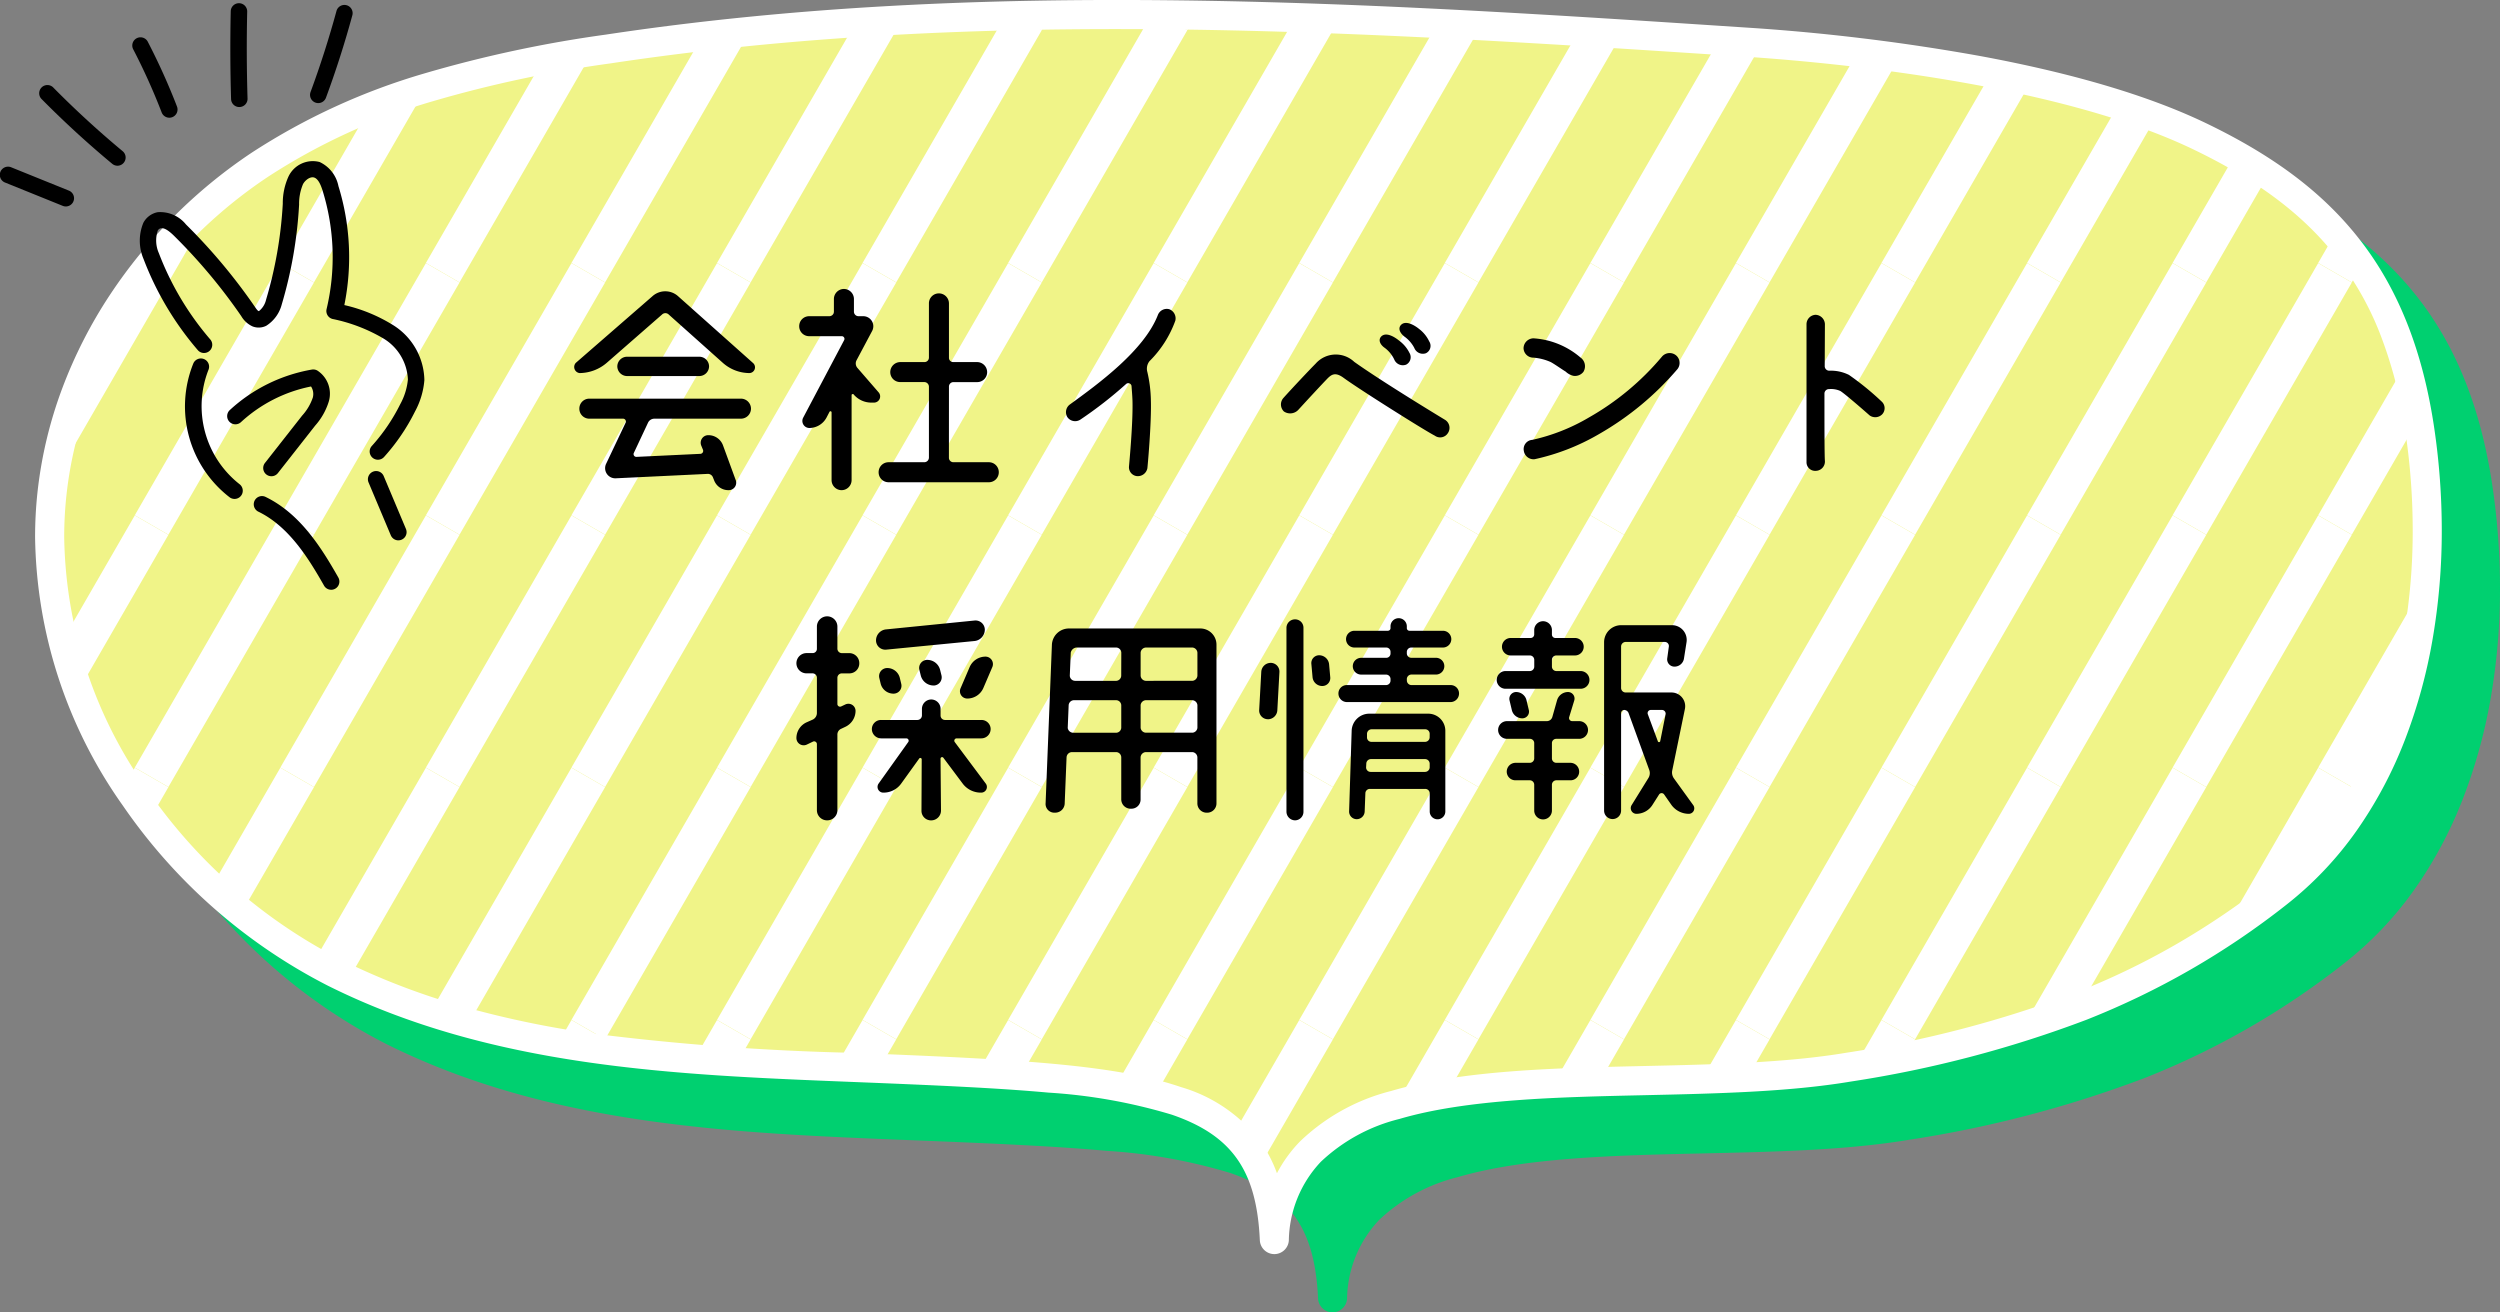 <svg xmlns="http://www.w3.org/2000/svg" xmlns:xlink="http://www.w3.org/1999/xlink" width="257.626" height="135.237" viewBox="0 0 257.626 135.237"><rect x="0" y="0" width="257.626" height="135.237" fill="#808080" stroke="none"/><defs><clipPath id="a"><path d="M0,126.206C15.722,125.5,16.482,114.2,17.707,83.618,18.445,65.2,19.06,46.286,27.49,29.37S55.567-2.041,76.83.237c14.456,1.549,26.734,10.575,33.941,21.446s10.045,23.447,11.917,35.852c5.854,38.809,3.288,78.148.711,117.219-.911,13.822-3.562,34.074-9.735,46.863S99.2,241.932,83.309,244.26c-18.058,2.645-37.361-1.581-47.583-14.635s-14.94-26.3-17.961-44.269C14,162.979,21.6,127.423,0,126.206" transform="translate(-326.237 3689.13) rotate(-90)" fill="rgba(255,255,255,0.29)" stroke="#fff" stroke-linecap="round" stroke-linejoin="round" stroke-width="2"/></clipPath><clipPath id="b"><rect width="278.464" height="166" fill="none"/></clipPath></defs><g transform="translate(-327.384 -3570.492)"><path d="M0,126.206C15.722,125.5,16.482,114.2,17.707,83.618,18.445,65.2,19.06,46.286,27.49,29.37S55.567-2.041,76.83.237c14.456,1.549,26.734,10.575,33.941,21.446s10.045,23.447,11.917,35.852c5.854,38.809,3.288,78.148.711,117.219-.911,13.822-3.562,34.074-9.735,46.863S99.2,241.932,83.309,244.26c-18.058,2.645-37.361-1.581-47.583-14.635s-14.94-26.3-17.961-44.269C14,162.979,21.6,127.423,0,126.206" transform="translate(338.5 3704.229) rotate(-90)" fill="#00d070"/><path d="M73.09,246.51a65.594,65.594,0,0,1-11.152-.934,54.486,54.486,0,0,1-10.495-2.883,43.458,43.458,0,0,1-9.317-4.965,36.075,36.075,0,0,1-7.581-7.178,81.714,81.714,0,0,1-11.9-20.665,118.959,118.959,0,0,1-6.364-24.28c-1.071-6.372-1.238-13.843-1.4-21.068-.2-9.109-.413-18.527-2.457-25.458A18.054,18.054,0,0,0,8.018,131a12.074,12.074,0,0,0-8.1-3.3A1.5,1.5,0,0,1-1.5,126.2a1.5,1.5,0,0,1,1.432-1.49c7.183-.324,10.81-2.869,12.939-9.079a55.861,55.861,0,0,0,2.27-12.69c.482-5.289.757-11.634,1.068-19.38l.039-.982C16.973,64.4,17.724,45.6,26.147,28.7A57.245,57.245,0,0,1,44.71,7.55,48.9,48.9,0,0,1,72.392-1.5a43.339,43.339,0,0,1,4.6.245A44.125,44.125,0,0,1,87.744,1.308a48.153,48.153,0,0,1,9.6,4.9,52.3,52.3,0,0,1,14.677,14.642A66.9,66.9,0,0,1,120.165,38.6a128.815,128.815,0,0,1,4.006,18.715c5.9,39.1,3.268,78.976.725,117.541a213.216,213.216,0,0,1-2.916,23.992c-1.783,9.663-4.126,17.544-6.964,23.424-3.4,7.048-7.2,12.06-11.96,15.775-5.135,4.009-11.523,6.528-19.528,7.7A72.259,72.259,0,0,1,73.09,246.51ZM6.834,126.474a14.032,14.032,0,0,1,3.274,2.373,20.92,20.92,0,0,1,5.2,9.383c2.157,7.313,2.371,16.935,2.579,26.24.159,7.118.323,14.479,1.358,20.638a116.08,116.08,0,0,0,6.2,23.676,77.078,77.078,0,0,0,4.893,10.2,81.1,81.1,0,0,0,6.574,9.719,36.049,36.049,0,0,0,15.627,11.2,51.484,51.484,0,0,0,9.916,2.722,62.588,62.588,0,0,0,10.64.89,69.251,69.251,0,0,0,10-.734,45.348,45.348,0,0,0,10.244-2.632,31.4,31.4,0,0,0,7.873-4.465c4.382-3.421,7.911-8.1,11.1-14.714,6.832-14.156,8.982-37.1,9.589-46.31,1.263-19.158,2.57-38.969,2.8-58.627.124-10.5-.063-20.058-.572-29.217-.571-10.271-1.529-19.774-2.929-29.053A125.986,125.986,0,0,0,117.3,39.471a63.955,63.955,0,0,0-7.775-16.959,49.279,49.279,0,0,0-13.828-13.8,45.15,45.15,0,0,0-9-4.6A41.123,41.123,0,0,0,76.67,1.728,40.319,40.319,0,0,0,72.392,1.5a45.917,45.917,0,0,0-25.98,8.521,54.2,54.2,0,0,0-17.58,20.018,72.3,72.3,0,0,0-4.814,12.529,99.707,99.707,0,0,0-2.75,13.091A260.313,260.313,0,0,0,19.245,82.7l-.039.983c-.639,15.95-1.15,26.073-3.5,32.922a15.858,15.858,0,0,1-5.612,8.175A13.821,13.821,0,0,1,6.834,126.474Z" transform="translate(338.5 3704.229) rotate(-90)" fill="#00d070"/><path d="M0,126.206C15.722,125.5,16.482,114.2,17.707,83.618,18.445,65.2,19.06,46.286,27.49,29.37S55.567-2.041,76.83.237c14.456,1.549,26.734,10.575,33.941,21.446s10.045,23.447,11.917,35.852c5.854,38.809,3.288,78.148.711,117.219-.911,13.822-3.562,34.074-9.735,46.863S99.2,241.932,83.309,244.26c-18.058,2.645-37.361-1.581-47.583-14.635s-14.94-26.3-17.961-44.269C14,162.979,21.6,127.423,0,126.206" transform="translate(332.5 3698.229) rotate(-90)" fill="#f0f488"/><path d="M73.09,246.51a65.594,65.594,0,0,1-11.152-.934,54.486,54.486,0,0,1-10.495-2.883,43.458,43.458,0,0,1-9.317-4.965,36.075,36.075,0,0,1-7.581-7.178,81.714,81.714,0,0,1-11.9-20.665,118.959,118.959,0,0,1-6.364-24.28c-1.071-6.372-1.238-13.843-1.4-21.068-.2-9.109-.413-18.527-2.457-25.458A18.054,18.054,0,0,0,8.018,131a12.074,12.074,0,0,0-8.1-3.3A1.5,1.5,0,0,1-1.5,126.2a1.5,1.5,0,0,1,1.432-1.49c7.183-.324,10.81-2.869,12.939-9.079a55.861,55.861,0,0,0,2.27-12.69c.482-5.289.757-11.634,1.068-19.38l.039-.982C16.973,64.4,17.724,45.6,26.147,28.7A57.245,57.245,0,0,1,44.71,7.55,48.9,48.9,0,0,1,72.392-1.5a43.339,43.339,0,0,1,4.6.245A44.125,44.125,0,0,1,87.744,1.308a48.153,48.153,0,0,1,9.6,4.9,52.3,52.3,0,0,1,14.677,14.642A66.9,66.9,0,0,1,120.165,38.6a128.815,128.815,0,0,1,4.006,18.715c5.9,39.1,3.268,78.976.725,117.541a213.216,213.216,0,0,1-2.916,23.992c-1.783,9.663-4.126,17.544-6.964,23.424-3.4,7.048-7.2,12.06-11.96,15.775-5.135,4.009-11.523,6.528-19.528,7.7A72.259,72.259,0,0,1,73.09,246.51ZM6.834,126.474a14.032,14.032,0,0,1,3.274,2.373,20.92,20.92,0,0,1,5.2,9.383c2.157,7.313,2.371,16.935,2.579,26.24.159,7.118.323,14.479,1.358,20.638a116.08,116.08,0,0,0,6.2,23.676,77.078,77.078,0,0,0,4.893,10.2,81.1,81.1,0,0,0,6.574,9.719,36.049,36.049,0,0,0,15.627,11.2,51.484,51.484,0,0,0,9.916,2.722,62.588,62.588,0,0,0,10.64.89,69.251,69.251,0,0,0,10-.734,45.348,45.348,0,0,0,10.244-2.632,31.4,31.4,0,0,0,7.873-4.465c4.382-3.421,7.911-8.1,11.1-14.714,6.832-14.156,8.982-37.1,9.589-46.31,1.263-19.158,2.57-38.969,2.8-58.627.124-10.5-.063-20.058-.572-29.217-.571-10.271-1.529-19.774-2.929-29.053A125.986,125.986,0,0,0,117.3,39.471a63.955,63.955,0,0,0-7.775-16.959,49.279,49.279,0,0,0-13.828-13.8,45.15,45.15,0,0,0-9-4.6A41.123,41.123,0,0,0,76.67,1.728,40.319,40.319,0,0,0,72.392,1.5a45.917,45.917,0,0,0-25.98,8.521,54.2,54.2,0,0,0-17.58,20.018,72.3,72.3,0,0,0-4.814,12.529,99.707,99.707,0,0,0-2.75,13.091A260.313,260.313,0,0,0,19.245,82.7l-.039.983c-.639,15.95-1.15,26.073-3.5,32.922a15.858,15.858,0,0,1-5.612,8.175A13.821,13.821,0,0,1,6.834,126.474Z" transform="translate(332.5 3698.229) rotate(-90)" fill="#fff"/><g transform="translate(659.237 8.598)" clip-path="url(#a)"><g transform="translate(-342.964 3543.01)" clip-path="url(#b)"><g transform="translate(349.232 -3555.01)"><rect width="4" height="30" transform="translate(-339.232 3549.01) rotate(30)" fill="#fff"/></g><g transform="translate(364.232 -3555.01)"><rect width="4" height="30" transform="translate(-339.232 3549.01) rotate(30)" fill="#fff"/></g><g transform="translate(379.232 -3555.01)"><rect width="4" height="30" transform="translate(-339.232 3549.01) rotate(30)" fill="#fff"/></g><g transform="translate(394.232 -3555.01)"><rect width="4" height="30" transform="translate(-339.232 3549.01) rotate(30)" fill="#fff"/></g><g transform="translate(409.232 -3555.01)"><rect width="4" height="30" transform="translate(-339.232 3549.01) rotate(30)" fill="#fff"/></g><g transform="translate(424.232 -3555.01)"><rect width="4" height="30" transform="translate(-339.232 3549.01) rotate(30)" fill="#fff"/></g><g transform="translate(439.232 -3555.01)"><rect width="4" height="30" transform="translate(-339.232 3549.01) rotate(30)" fill="#fff"/></g><g transform="translate(454.232 -3555.01)"><rect width="4" height="30" transform="translate(-339.232 3549.01) rotate(30)" fill="#fff"/></g><g transform="translate(469.232 -3555.01)"><rect width="4" height="30" transform="translate(-339.232 3549.01) rotate(30)" fill="#fff"/></g><g transform="translate(484.232 -3555.01)"><rect width="4" height="30" transform="translate(-339.232 3549.01) rotate(30)" fill="#fff"/></g><g transform="translate(499.232 -3555.01)"><rect width="4" height="30" transform="translate(-339.232 3549.01) rotate(30)" fill="#fff"/></g><g transform="translate(514.232 -3555.01)"><rect width="4" height="30" transform="translate(-339.232 3549.01) rotate(30)" fill="#fff"/></g><g transform="translate(529.232 -3555.01)"><rect width="4" height="30" transform="translate(-339.232 3549.01) rotate(30)" fill="#fff"/></g><g transform="translate(544.232 -3555.01)"><rect width="4" height="30" transform="translate(-339.232 3549.01) rotate(30)" fill="#fff"/></g><g transform="translate(559.232 -3555.01)"><rect width="4" height="30" transform="translate(-339.232 3549.01) rotate(30)" fill="#fff"/></g><g transform="translate(574.232 -3555.01)"><rect width="4" height="30" transform="translate(-339.232 3549.01) rotate(30)" fill="#fff"/></g><g transform="translate(589.232 -3555.01)"><rect width="4" height="30" transform="translate(-339.232 3549.01) rotate(30)" fill="#fff"/></g><g transform="translate(604.232 -3555.01)"><rect width="4" height="30" transform="translate(-339.232 3549.01) rotate(30)" fill="#fff"/></g><g transform="translate(619.232 -3555.01)"><rect width="4" height="30" transform="translate(-339.232 3549.01) rotate(30)" fill="#fff"/></g><g transform="translate(349.232 -3529.01)"><rect width="4" height="30" transform="translate(-339.232 3549.01) rotate(30)" fill="#fff"/></g><g transform="translate(364.232 -3529.01)"><rect width="4" height="30" transform="translate(-339.232 3549.01) rotate(30)" fill="#fff"/></g><g transform="translate(379.232 -3529.01)"><rect width="4" height="30" transform="translate(-339.232 3549.01) rotate(30)" fill="#fff"/></g><g transform="translate(394.232 -3529.01)"><rect width="4" height="30" transform="translate(-339.232 3549.01) rotate(30)" fill="#fff"/></g><g transform="translate(409.232 -3529.01)"><rect width="4" height="30" transform="translate(-339.232 3549.01) rotate(30)" fill="#fff"/></g><g transform="translate(424.232 -3529.01)"><rect width="4" height="30" transform="translate(-339.232 3549.01) rotate(30)" fill="#fff"/></g><g transform="translate(439.232 -3529.01)"><rect width="4" height="30" transform="translate(-339.232 3549.01) rotate(30)" fill="#fff"/></g><g transform="translate(454.232 -3529.01)"><rect width="4" height="30" transform="translate(-339.232 3549.01) rotate(30)" fill="#fff"/></g><g transform="translate(469.232 -3529.01)"><rect width="4" height="30" transform="translate(-339.232 3549.01) rotate(30)" fill="#fff"/></g><g transform="translate(484.232 -3529.01)"><rect width="4" height="30" transform="translate(-339.232 3549.01) rotate(30)" fill="#fff"/></g><g transform="translate(499.232 -3529.01)"><rect width="4" height="30" transform="translate(-339.232 3549.01) rotate(30)" fill="#fff"/></g><g transform="translate(514.232 -3529.01)"><rect width="4" height="30" transform="translate(-339.232 3549.01) rotate(30)" fill="#fff"/></g><g transform="translate(529.232 -3529.01)"><rect width="4" height="30" transform="translate(-339.232 3549.01) rotate(30)" fill="#fff"/></g><g transform="translate(544.232 -3529.01)"><rect width="4" height="30" transform="translate(-339.232 3549.01) rotate(30)" fill="#fff"/></g><g transform="translate(559.232 -3529.01)"><rect width="4" height="30" transform="translate(-339.232 3549.01) rotate(30)" fill="#fff"/></g><g transform="translate(574.232 -3529.01)"><rect width="4" height="30" transform="translate(-339.232 3549.01) rotate(30)" fill="#fff"/></g><g transform="translate(589.232 -3529.01)"><rect width="4" height="30" transform="translate(-339.232 3549.01) rotate(30)" fill="#fff"/></g><g transform="translate(604.232 -3529.01)"><rect width="4" height="30" transform="translate(-339.232 3549.01) rotate(30)" fill="#fff"/></g><g transform="translate(619.232 -3529.01)"><rect width="4" height="30" transform="translate(-339.232 3549.01) rotate(30)" fill="#fff"/></g><g transform="translate(349.232 -3503.01)"><rect width="4" height="30" transform="translate(-339.232 3549.01) rotate(30)" fill="#fff"/></g><g transform="translate(364.232 -3503.01)"><rect width="4" height="30" transform="translate(-339.232 3549.01) rotate(30)" fill="#fff"/></g><g transform="translate(379.232 -3503.01)"><rect width="4" height="30" transform="translate(-339.232 3549.01) rotate(30)" fill="#fff"/></g><g transform="translate(394.232 -3503.01)"><rect width="4" height="30" transform="translate(-339.232 3549.01) rotate(30)" fill="#fff"/></g><g transform="translate(409.232 -3503.01)"><rect width="4" height="30" transform="translate(-339.232 3549.01) rotate(30)" fill="#fff"/></g><g transform="translate(424.232 -3503.01)"><rect width="4" height="30" transform="translate(-339.232 3549.01) rotate(30)" fill="#fff"/></g><g transform="translate(439.232 -3503.01)"><rect width="4" height="30" transform="translate(-339.232 3549.01) rotate(30)" fill="#fff"/></g><g transform="translate(454.232 -3503.01)"><rect width="4" height="30" transform="translate(-339.232 3549.01) rotate(30)" fill="#fff"/></g><g transform="translate(469.232 -3503.01)"><rect width="4" height="30" transform="translate(-339.232 3549.01) rotate(30)" fill="#fff"/></g><g transform="translate(484.232 -3503.01)"><rect width="4" height="30" transform="translate(-339.232 3549.01) rotate(30)" fill="#fff"/></g><g transform="translate(499.232 -3503.01)"><rect width="4" height="30" transform="translate(-339.232 3549.01) rotate(30)" fill="#fff"/></g><g transform="translate(514.232 -3503.01)"><rect width="4" height="30" transform="translate(-339.232 3549.01) rotate(30)" fill="#fff"/></g><g transform="translate(529.232 -3503.01)"><rect width="4" height="30" transform="translate(-339.232 3549.01) rotate(30)" fill="#fff"/></g><g transform="translate(544.232 -3503.01)"><rect width="4" height="30" transform="translate(-339.232 3549.01) rotate(30)" fill="#fff"/></g><g transform="translate(559.232 -3503.01)"><rect width="4" height="30" transform="translate(-339.232 3549.01) rotate(30)" fill="#fff"/></g><g transform="translate(574.232 -3503.01)"><rect width="4" height="30" transform="translate(-339.232 3549.01) rotate(30)" fill="#fff"/></g><g transform="translate(589.232 -3503.01)"><rect width="4" height="30" transform="translate(-339.232 3549.01) rotate(30)" fill="#fff"/></g><g transform="translate(604.232 -3503.01)"><rect width="4" height="30" transform="translate(-339.232 3549.01) rotate(30)" fill="#fff"/></g><g transform="translate(619.232 -3503.01)"><rect width="4" height="30" transform="translate(-339.232 3549.01) rotate(30)" fill="#fff"/></g><g transform="translate(349.232 -3477.01)"><rect width="4" height="30" transform="translate(-339.232 3549.01) rotate(30)" fill="#fff"/></g><g transform="translate(364.232 -3477.01)"><rect width="4" height="30" transform="translate(-339.232 3549.01) rotate(30)" fill="#fff"/></g><g transform="translate(379.232 -3477.01)"><rect width="4" height="30" transform="translate(-339.232 3549.01) rotate(30)" fill="#fff"/></g><g transform="translate(394.232 -3477.01)"><rect width="4" height="30" transform="translate(-339.232 3549.01) rotate(30)" fill="#fff"/></g><g transform="translate(409.232 -3477.01)"><rect width="4" height="30" transform="translate(-339.232 3549.01) rotate(30)" fill="#fff"/></g><g transform="translate(424.232 -3477.01)"><rect width="4" height="30" transform="translate(-339.232 3549.01) rotate(30)" fill="#fff"/></g><g transform="translate(439.232 -3477.01)"><rect width="4" height="30" transform="translate(-339.232 3549.01) rotate(30)" fill="#fff"/></g><g transform="translate(454.232 -3477.01)"><rect width="4" height="30" transform="translate(-339.232 3549.01) rotate(30)" fill="#fff"/></g><g transform="translate(469.232 -3477.01)"><rect width="4" height="30" transform="translate(-339.232 3549.01) rotate(30)" fill="#fff"/></g><g transform="translate(484.232 -3477.01)"><rect width="4" height="30" transform="translate(-339.232 3549.01) rotate(30)" fill="#fff"/></g><g transform="translate(499.232 -3477.01)"><rect width="4" height="30" transform="translate(-339.232 3549.01) rotate(30)" fill="#fff"/></g><g transform="translate(514.232 -3477.01)"><rect width="4" height="30" transform="translate(-339.232 3549.01) rotate(30)" fill="#fff"/></g><g transform="translate(529.232 -3477.01)"><rect width="4" height="30" transform="translate(-339.232 3549.01) rotate(30)" fill="#fff"/></g><g transform="translate(544.232 -3477.01)"><rect width="4" height="30" transform="translate(-339.232 3549.01) rotate(30)" fill="#fff"/></g><g transform="translate(559.232 -3477.01)"><rect width="4" height="30" transform="translate(-339.232 3549.01) rotate(30)" fill="#fff"/></g><g transform="translate(574.232 -3477.01)"><rect width="4" height="30" transform="translate(-339.232 3549.01) rotate(30)" fill="#fff"/></g><g transform="translate(589.232 -3477.01)"><rect width="4" height="30" transform="translate(-339.232 3549.01) rotate(30)" fill="#fff"/></g><g transform="translate(604.232 -3477.01)"><rect width="4" height="30" transform="translate(-339.232 3549.01) rotate(30)" fill="#fff"/></g><g transform="translate(619.232 -3477.01)"><rect width="4" height="30" transform="translate(-339.232 3549.01) rotate(30)" fill="#fff"/></g><g transform="translate(349.232 -3451.01)"><rect width="4" height="30" transform="translate(-339.232 3549.01) rotate(30)" fill="#fff"/></g><g transform="translate(364.232 -3451.01)"><rect width="4" height="30" transform="translate(-339.232 3549.01) rotate(30)" fill="#fff"/></g><g transform="translate(379.232 -3451.01)"><rect width="4" height="30" transform="translate(-339.232 3549.01) rotate(30)" fill="#fff"/></g><g transform="translate(394.232 -3451.01)"><rect width="4" height="30" transform="translate(-339.232 3549.01) rotate(30)" fill="#fff"/></g><g transform="translate(409.232 -3451.01)"><rect width="4" height="30" transform="translate(-339.232 3549.01) rotate(30)" fill="#fff"/></g><g transform="translate(424.232 -3451.01)"><rect width="4" height="30" transform="translate(-339.232 3549.01) rotate(30)" fill="#fff"/></g><g transform="translate(439.232 -3451.01)"><rect width="4" height="30" transform="translate(-339.232 3549.01) rotate(30)" fill="#fff"/></g><g transform="translate(454.232 -3451.01)"><rect width="4" height="30" transform="translate(-339.232 3549.01) rotate(30)" fill="#fff"/></g><g transform="translate(469.232 -3451.01)"><rect width="4" height="30" transform="translate(-339.232 3549.01) rotate(30)" fill="#fff"/></g><g transform="translate(484.232 -3451.01)"><rect width="4" height="30" transform="translate(-339.232 3549.01) rotate(30)" fill="#fff"/></g><g transform="translate(499.232 -3451.01)"><rect width="4" height="30" transform="translate(-339.232 3549.01) rotate(30)" fill="#fff"/></g><g transform="translate(514.232 -3451.01)"><rect width="4" height="30" transform="translate(-339.232 3549.01) rotate(30)" fill="#fff"/></g><g transform="translate(529.232 -3451.01)"><rect width="4" height="30" transform="translate(-339.232 3549.01) rotate(30)" fill="#fff"/></g><g transform="translate(544.232 -3451.01)"><rect width="4" height="30" transform="translate(-339.232 3549.01) rotate(30)" fill="#fff"/></g><g transform="translate(559.232 -3451.01)"><rect width="4" height="30" transform="translate(-339.232 3549.01) rotate(30)" fill="#fff"/></g><g transform="translate(574.232 -3451.01)"><rect width="4" height="30" transform="translate(-339.232 3549.01) rotate(30)" fill="#fff"/></g><g transform="translate(589.232 -3451.01)"><rect width="4" height="30" transform="translate(-339.232 3549.01) rotate(30)" fill="#fff"/></g><g transform="translate(604.232 -3451.01)"><rect width="4" height="30" transform="translate(-339.232 3549.01) rotate(30)" fill="#fff"/></g><g transform="translate(619.232 -3451.01)"><rect width="4" height="30" transform="translate(-339.232 3549.01) rotate(30)" fill="#fff"/></g><g transform="translate(349.232 -3425.01)"><rect width="4" height="30" transform="translate(-339.232 3549.01) rotate(30)" fill="#fff"/></g><g transform="translate(364.232 -3425.01)"><rect width="4" height="30" transform="translate(-339.232 3549.01) rotate(30)" fill="#fff"/></g><g transform="translate(379.232 -3425.01)"><rect width="4" height="30" transform="translate(-339.232 3549.01) rotate(30)" fill="#fff"/></g><g transform="translate(394.232 -3425.01)"><rect width="4" height="30" transform="translate(-339.232 3549.01) rotate(30)" fill="#fff"/></g><g transform="translate(409.232 -3425.01)"><rect width="4" height="30" transform="translate(-339.232 3549.01) rotate(30)" fill="#fff"/></g><g transform="translate(424.232 -3425.01)"><rect width="4" height="30" transform="translate(-339.232 3549.01) rotate(30)" fill="#fff"/></g><g transform="translate(439.232 -3425.01)"><rect width="4" height="30" transform="translate(-339.232 3549.01) rotate(30)" fill="#fff"/></g><g transform="translate(454.232 -3425.01)"><rect width="4" height="30" transform="translate(-339.232 3549.01) rotate(30)" fill="#fff"/></g><g transform="translate(469.232 -3425.01)"><rect width="4" height="30" transform="translate(-339.232 3549.01) rotate(30)" fill="#fff"/></g><g transform="translate(484.232 -3425.01)"><rect width="4" height="30" transform="translate(-339.232 3549.01) rotate(30)" fill="#fff"/></g><g transform="translate(499.232 -3425.01)"><rect width="4" height="30" transform="translate(-339.232 3549.01) rotate(30)" fill="#fff"/></g><g transform="translate(514.232 -3425.01)"><rect width="4" height="30" transform="translate(-339.232 3549.01) rotate(30)" fill="#fff"/></g><g transform="translate(529.232 -3425.01)"><rect width="4" height="30" transform="translate(-339.232 3549.01) rotate(30)" fill="#fff"/></g><g transform="translate(544.232 -3425.01)"><rect width="4" height="30" transform="translate(-339.232 3549.01) rotate(30)" fill="#fff"/></g><g transform="translate(559.232 -3425.01)"><rect width="4" height="30" transform="translate(-339.232 3549.01) rotate(30)" fill="#fff"/></g><g transform="translate(574.232 -3425.01)"><rect width="4" height="30" transform="translate(-339.232 3549.01) rotate(30)" fill="#fff"/></g><g transform="translate(589.232 -3425.01)"><rect width="4" height="30" transform="translate(-339.232 3549.01) rotate(30)" fill="#fff"/></g><g transform="translate(604.232 -3425.01)"><rect width="4" height="30" transform="translate(-339.232 3549.01) rotate(30)" fill="#fff"/></g><g transform="translate(619.232 -3425.01)"><rect width="4" height="30" transform="translate(-339.232 3549.01) rotate(30)" fill="#fff"/></g><g transform="translate(349.232 -3399.01)"><rect width="4" height="30" transform="translate(-339.232 3549.01) rotate(30)" fill="#fff"/></g><g transform="translate(364.232 -3399.01)"><rect width="4" height="30" transform="translate(-339.232 3549.01) rotate(30)" fill="#fff"/></g><g transform="translate(379.232 -3399.01)"><rect width="4" height="30" transform="translate(-339.232 3549.01) rotate(30)" fill="#fff"/></g><g transform="translate(394.232 -3399.01)"><rect width="4" height="30" transform="translate(-339.232 3549.01) rotate(30)" fill="#fff"/></g><g transform="translate(409.232 -3399.01)"><rect width="4" height="30" transform="translate(-339.232 3549.01) rotate(30)" fill="#fff"/></g><g transform="translate(424.232 -3399.01)"><rect width="4" height="30" transform="translate(-339.232 3549.01) rotate(30)" fill="#fff"/></g><g transform="translate(439.232 -3399.01)"><rect width="4" height="30" transform="translate(-339.232 3549.01) rotate(30)" fill="#fff"/></g><g transform="translate(454.232 -3399.01)"><rect width="4" height="30" transform="translate(-339.232 3549.01) rotate(30)" fill="#fff"/></g><g transform="translate(469.232 -3399.01)"><rect width="4" height="30" transform="translate(-339.232 3549.01) rotate(30)" fill="#fff"/></g><g transform="translate(484.232 -3399.01)"><rect width="4" height="30" transform="translate(-339.232 3549.01) rotate(30)" fill="#fff"/></g><g transform="translate(499.232 -3399.01)"><rect width="4" height="30" transform="translate(-339.232 3549.01) rotate(30)" fill="#fff"/></g><g transform="translate(514.232 -3399.01)"><rect width="4" height="30" transform="translate(-339.232 3549.01) rotate(30)" fill="#fff"/></g><g transform="translate(529.232 -3399.01)"><rect width="4" height="30" transform="translate(-339.232 3549.01) rotate(30)" fill="#fff"/></g><g transform="translate(544.232 -3399.01)"><rect width="4" height="30" transform="translate(-339.232 3549.01) rotate(30)" fill="#fff"/></g><g transform="translate(559.232 -3399.01)"><rect width="4" height="30" transform="translate(-339.232 3549.01) rotate(30)" fill="#fff"/></g><g transform="translate(574.232 -3399.01)"><rect width="4" height="30" transform="translate(-339.232 3549.01) rotate(30)" fill="#fff"/></g><g transform="translate(589.232 -3399.01)"><rect width="4" height="30" transform="translate(-339.232 3549.01) rotate(30)" fill="#fff"/></g><g transform="translate(604.232 -3399.01)"><rect width="4" height="30" transform="translate(-339.232 3549.01) rotate(30)" fill="#fff"/></g><g transform="translate(619.232 -3399.01)"><rect width="4" height="30" transform="translate(-339.232 3549.01) rotate(30)" fill="#fff"/></g></g></g><path d="M-59.64-16.728a.492.492,0,0,0-.7,0l-5.688,4.968A4.339,4.339,0,0,1-68.832-10.7a.63.63,0,0,1-.384-1.056l7.92-6.888a1.976,1.976,0,0,1,2.616.024l7.728,6.888a.591.591,0,0,1-.384,1.032,4.153,4.153,0,0,1-2.736-1.056ZM-67.824-6a1.024,1.024,0,0,1-1.032-1.032,1.024,1.024,0,0,1,1.032-1.032H-52.2a1.04,1.04,0,0,1,1.032,1.032A1.04,1.04,0,0,1-52.2-6h-8.928a.723.723,0,0,0-.648.408l-1.464,3.12a.284.284,0,0,0,.264.408l6.576-.312a.305.305,0,0,0,.288-.408L-56.3-3.24A.781.781,0,0,1-55.56-4.3,1.6,1.6,0,0,1-54.048-3.24l1.3,3.552a.768.768,0,0,1-.72,1.056A1.579,1.579,0,0,1-54.984.312L-55.1.024a.555.555,0,0,0-.5-.336l-9.5.456A1.044,1.044,0,0,1-66.1-1.344l2.016-4.248A.292.292,0,0,0-64.344-6Zm3.888-4.392A1.014,1.014,0,0,1-64.944-11.4a1.009,1.009,0,0,1,1.008-.984h7.44a1.009,1.009,0,0,1,1.008.984A1.014,1.014,0,0,1-56.5-10.392ZM-40.3-12a.7.7,0,0,0,.1.768l2.184,2.52a.636.636,0,0,1-.48,1.056h-.264a2.382,2.382,0,0,1-1.848-.864c-.048-.048-.192,0-.192.072V.336a1.04,1.04,0,0,1-1.032,1.032A1.04,1.04,0,0,1-42.864.336V-6.648A.113.113,0,0,0-43.08-6.7l-.312.6A2.022,2.022,0,0,1-45.144-5.04.726.726,0,0,1-45.792-6.1l4.224-7.992a.277.277,0,0,0-.24-.408h-3.36A1.024,1.024,0,0,1-46.2-15.528a1.024,1.024,0,0,1,1.032-1.032h2.088a.472.472,0,0,0,.456-.456v-1.32a1.04,1.04,0,0,1,1.032-1.032,1.04,1.04,0,0,1,1.032,1.032v1.32a.472.472,0,0,0,.456.456h.5a1.035,1.035,0,0,1,.912,1.536Zm9.528,10.008a.461.461,0,0,0,.456.48h3.648A1.024,1.024,0,0,1-25.632-.48,1.024,1.024,0,0,1-26.664.552h-10.32A1.024,1.024,0,0,1-38.016-.48a1.024,1.024,0,0,1,1.032-1.032h3.672a.481.481,0,0,0,.48-.48v-7.3a.481.481,0,0,0-.48-.48h-2.472A1.024,1.024,0,0,1-36.816-10.8a1.04,1.04,0,0,1,1.032-1.032h2.472a.461.461,0,0,0,.48-.456V-17.88A1.024,1.024,0,0,1-31.8-18.912a1.04,1.04,0,0,1,1.032,1.032v5.592a.441.441,0,0,0,.456.456h2.448A1.04,1.04,0,0,1-26.832-10.8a1.024,1.024,0,0,1-1.032,1.032h-2.448a.461.461,0,0,0-.456.48ZM-10.1-11.928A1.252,1.252,0,0,0-10.32-10.8a13.7,13.7,0,0,1,.36,2.9c.072,2.4-.336,6.816-.36,7.008a1.007,1.007,0,0,1-1.032.816.919.919,0,0,1-.864-.984c0-.048.432-4.488.36-6.816-.024-.624-.072-1.128-.1-1.512a.341.341,0,0,0-.552-.192A42.3,42.3,0,0,1-17.232-5.9a.978.978,0,0,1-1.32-.24.982.982,0,0,1,.24-1.32C-15.36-9.6-10.656-13.032-9.24-16.68a.985.985,0,0,1,1.176-.6A1.011,1.011,0,0,1-7.44-16.1,11.273,11.273,0,0,1-10.1-11.928ZM17.688-15.24a3.445,3.445,0,0,1,1.032,1.272.843.843,0,0,1-.336,1.224.944.944,0,0,1-1.2-.552,3.358,3.358,0,0,0-1.032-1.176c-.36-.288-.648-.72-.408-1.1C16.224-16.248,17.256-15.6,17.688-15.24Zm-2.064,1.2a3.488,3.488,0,0,1,1.056,1.248.86.86,0,0,1-.336,1.224A.956.956,0,0,1,15.12-12.1a3.177,3.177,0,0,0-.984-1.2c-.384-.264-.672-.7-.432-1.08C14.184-15.048,15.192-14.4,15.624-14.04Zm5.04,9.5a.939.939,0,0,1-1.368.288C18.264-4.776,11.52-9.024,9.912-10.2c-.912-.672-1.3-.336-1.8.192-.624.648-2.064,2.208-2.9,3.12a1.146,1.146,0,0,1-1.464.144A1.009,1.009,0,0,1,3.7-8.136c.816-.912,2.712-2.928,3.312-3.528a2.767,2.767,0,0,1,3.984-.192c3,2.136,9.36,5.976,9.36,5.976A.971.971,0,0,1,20.664-4.536ZM34.3-12.312a1.106,1.106,0,0,1,.312,1.488,1.1,1.1,0,0,1-1.032.408,1.716,1.716,0,0,1-.792-.432c-.432-.264-1.1-.744-1.536-.984a5.475,5.475,0,0,0-1.776-.456,1.011,1.011,0,0,1-1.032-.96,1.04,1.04,0,0,1,1.032-1.032A8.232,8.232,0,0,1,34.3-12.312Zm-4.7,10.488a1.016,1.016,0,0,1-1.128-.864.951.951,0,0,1,.864-1.128,19.922,19.922,0,0,0,5.832-2.3A27.626,27.626,0,0,0,42.7-12.384a1.036,1.036,0,0,1,1.536-.072,1.027,1.027,0,0,1,.072,1.344,30.573,30.573,0,0,1-8.088,6.7A22.716,22.716,0,0,1,29.592-1.824Zm29.88-9.6a.467.467,0,0,0,.48.48,4.16,4.16,0,0,1,2.016.432,28.764,28.764,0,0,1,3.36,2.736.923.923,0,0,1,.072,1.32,1,1,0,0,1-1.3.12c-.792-.7-2.616-2.28-3.024-2.52a2.312,2.312,0,0,0-1.152-.192.461.461,0,0,0-.48.456c0,3.12,0,6.36.048,6.96a.96.96,0,0,1-.96,1.008.887.887,0,0,1-.936-.912V-15.744a.974.974,0,0,1,.936-.96,1,1,0,0,1,.96.96ZM-43.32,14.368A1.061,1.061,0,0,1-42.264,15.4v2.28a.461.461,0,0,0,.456.48h.768a1.03,1.03,0,0,1,1.032,1.056,1.024,1.024,0,0,1-1.032,1.032h-.768a.456.456,0,0,0-.456.456v2.688a.274.274,0,0,0,.384.264l.456-.216a.737.737,0,0,1,1.032.672,1.834,1.834,0,0,1-1.032,1.632l-.456.216a.643.643,0,0,0-.384.624V34.36a1.045,1.045,0,0,1-1.056,1.032,1.045,1.045,0,0,1-1.056-1.032V27.544a.284.284,0,0,0-.408-.264l-.648.312a.75.75,0,0,1-1.056-.672,1.788,1.788,0,0,1,1.056-1.632l.648-.288a.759.759,0,0,0,.408-.672V20.7a.451.451,0,0,0-.432-.456h-.624a1.045,1.045,0,0,1-1.056-1.032,1.05,1.05,0,0,1,1.056-1.056h.624a.436.436,0,0,0,.432-.456V15.4A1.061,1.061,0,0,1-43.32,14.368Zm16.848,11.616a.963.963,0,0,1-.96.96h-2.544a.24.24,0,0,0-.192.384l3.192,4.272a.584.584,0,0,1-.48.936,2.331,2.331,0,0,1-1.9-.936l-1.992-2.664a.162.162,0,0,0-.288.1l.048,5.352a1.014,1.014,0,0,1-1.008,1.008A.984.984,0,0,1-33.6,34.384l.024-5.28a.142.142,0,0,0-.264-.072L-35.688,31.6a2.242,2.242,0,0,1-1.848.936.591.591,0,0,1-.48-.936l3.048-4.272a.24.24,0,0,0-.192-.384h-2.592a.963.963,0,0,1-.96-.96.943.943,0,0,1,.96-.936h3.744a.472.472,0,0,0,.456-.456V23.92a.968.968,0,0,1,.96-.984.968.968,0,0,1,.96.984v.672a.456.456,0,0,0,.456.456h3.744A.943.943,0,0,1-26.472,25.984ZM-28.128,14.8a.959.959,0,0,1,1.056.96,1.186,1.186,0,0,1-1.056,1.152l-9.1.888a.959.959,0,0,1-1.056-.96,1.146,1.146,0,0,1,1.056-1.128Zm-8.352,7.536a1.361,1.361,0,0,1-1.32-1.008l-.144-.6a.835.835,0,0,1,.816-1.032,1.335,1.335,0,0,1,1.3,1.032l.144.6A.812.812,0,0,1-36.48,22.336Zm4.128-.84a1.362,1.362,0,0,1-1.32-1.032l-.144-.576A.835.835,0,0,1-33,18.856a1.362,1.362,0,0,1,1.32,1.032l.144.576A.847.847,0,0,1-32.352,21.5Zm3.48,1.344a.753.753,0,0,1-.7-1.056l.936-2.184A1.785,1.785,0,0,1-27,18.52a.771.771,0,0,1,.7,1.08l-.936,2.184A1.8,1.8,0,0,1-28.872,22.84Zm8.712-5.52a1.757,1.757,0,0,1,1.776-1.7H-4.9a1.666,1.666,0,0,1,1.7,1.7v16.3a.959.959,0,0,1-.984.984.959.959,0,0,1-.984-.984V28.888a.566.566,0,0,0-.5-.528h-4.824a.568.568,0,0,0-.528.528v4.32a.945.945,0,0,1-.984.984.965.965,0,0,1-1.008-.984v-4.32a.546.546,0,0,0-.5-.528H-18.12a.568.568,0,0,0-.528.528l-.192,4.728a.979.979,0,0,1-1.008.984.9.9,0,0,1-.96-.984Zm1.632,8.544a.57.57,0,0,0,.552.5h4.464a.542.542,0,0,0,.5-.5V23.512a.542.542,0,0,0-.5-.5h-4.344a.558.558,0,0,0-.576.5Zm5.52-7.752a.546.546,0,0,0-.5-.528H-17.64a.661.661,0,0,0-.576.528l-.1,2.376a.554.554,0,0,0,.552.528h4.248a.546.546,0,0,0,.5-.528Zm7.344,2.9a.566.566,0,0,0,.5-.528V18.112a.566.566,0,0,0-.5-.528h-4.824a.568.568,0,0,0-.528.528v2.376a.568.568,0,0,0,.528.528Zm-5.352,4.848a.566.566,0,0,0,.528.5h4.824a.563.563,0,0,0,.5-.5V23.512a.563.563,0,0,0-.5-.5h-4.824a.566.566,0,0,0-.528.5Zm13.1-.888A.9.9,0,0,1,1.2,24.04L1.416,20.1a.979.979,0,0,1,.984-.936.9.9,0,0,1,.888.936L3.072,24.04A.979.979,0,0,1,2.088,24.976ZM4.9,35.392a.9.9,0,0,1-.888-.888V15.544A.881.881,0,0,1,4.9,14.68a.86.86,0,0,1,.864.864V34.5A.881.881,0,0,1,4.9,35.392Zm1.68-16.1a.807.807,0,0,1,.816-.912,1.034,1.034,0,0,1,1.008.912l.12,1.344a.821.821,0,0,1-.816.912A1,1,0,0,1,6.7,20.632Zm9.84,1.68a.477.477,0,0,0,.456.48h4.056a.86.86,0,0,1,.864.864.881.881,0,0,1-.864.888h-10.7a.881.881,0,0,1-.864-.888.86.86,0,0,1,.864-.864H14.28a.461.461,0,0,0,.456-.48v-.12a.461.461,0,0,0-.456-.48H11.712a.864.864,0,1,1,0-1.728H14.28a.441.441,0,0,0,.456-.456V18.04a.441.441,0,0,0-.456-.456H11.016a.864.864,0,1,1,0-1.728h3.456a.272.272,0,0,0,.264-.288V15.4a.84.84,0,1,1,1.68,0v.168a.272.272,0,0,0,.264.288h3.456a.864.864,0,1,1,0,1.728H16.872a.456.456,0,0,0-.456.456v.144a.456.456,0,0,0,.456.456h2.544a.864.864,0,1,1,0,1.728H16.872a.477.477,0,0,0-.456.48Zm-5.16,14.3a.784.784,0,0,1-.792-.792l.264-8.328a1.819,1.819,0,0,1,1.8-1.752h6.1a1.762,1.762,0,0,1,1.752,1.752V34.48a.8.8,0,0,1-1.608,0V32.608a.461.461,0,0,0-.48-.456H12.624a.461.461,0,0,0-.48.456l-.072,1.872A.82.82,0,0,1,11.256,35.272Zm.96-5.352a.461.461,0,0,0,.456.48h5.616a.481.481,0,0,0,.48-.48v-.384a.477.477,0,0,0-.48-.456H12.72a.477.477,0,0,0-.48.456Zm6.552-3.456a.461.461,0,0,0-.48-.456h-5.5a.476.476,0,0,0-.48.456v.384a.456.456,0,0,0,.456.456h5.52a.477.477,0,0,0,.48-.456ZM31.824,18.4a.456.456,0,0,0-.456.456v.672a.461.461,0,0,0,.456.48h2.5a.912.912,0,1,1,0,1.824H26.592a.912.912,0,0,1,0-1.824h2.5a.461.461,0,0,0,.456-.48v-.672a.456.456,0,0,0-.456-.456H27.12a.9.9,0,0,1,0-1.8h2.064a.369.369,0,0,0,.36-.36v-.456a.912.912,0,1,1,1.824,0v.456a.353.353,0,0,0,.36.36h2.016a.9.9,0,1,1,0,1.8Zm1.2,3.768a.675.675,0,0,1,.648.864l-.528,1.728a.322.322,0,0,0,.312.408h.72a.912.912,0,0,1,0,1.824H31.824a.441.441,0,0,0-.456.456v1.56a.456.456,0,0,0,.456.456h1.464a.907.907,0,0,1,.888.912.886.886,0,0,1-.888.888H31.824a.461.461,0,0,0-.456.48v2.64a.912.912,0,0,1-1.824,0v-2.64a.461.461,0,0,0-.456-.48H27.624a.891.891,0,0,1-.912-.888.912.912,0,0,1,.912-.912h1.464a.456.456,0,0,0,.456-.456v-1.56a.441.441,0,0,0-.456-.456H26.736a.912.912,0,0,1,0-1.824h4.1a.591.591,0,0,0,.576-.432l.48-1.7A1.181,1.181,0,0,1,33.024,22.168Zm-5.352,0a1.1,1.1,0,0,1,1.08.864l.24,1.008a.693.693,0,0,1-.672.84,1.109,1.109,0,0,1-1.08-.84L27,23.032A.7.7,0,0,1,27.672,22.168ZM45.936,33.832a.564.564,0,0,1-.456.888,2.228,2.228,0,0,1-1.776-.888l-.768-1.1a.314.314,0,0,0-.528,0l-.7,1.1a1.965,1.965,0,0,1-1.632.888.586.586,0,0,1-.5-.888L41.3,31.048a.957.957,0,0,0,.1-.84l-2.136-5.88a.5.5,0,0,0-.432-.312.328.328,0,0,0-.336.336V34.384a.876.876,0,0,1-1.752,0V17.032A1.762,1.762,0,0,1,38.5,15.28h5.232a1.521,1.521,0,0,1,1.512,1.728l-.264,1.68a.986.986,0,0,1-.984.864.752.752,0,0,1-.744-.864l.168-1.224a.417.417,0,0,0-.408-.456H38.952a.477.477,0,0,0-.456.48V21.76a.472.472,0,0,0,.456.456H43.68a1.414,1.414,0,0,1,1.392,1.7l-1.3,6.312a1.045,1.045,0,0,0,.168.84Zm-2.856-9.36a.38.38,0,0,0-.36-.456H41.544a.327.327,0,0,0-.288.456l1.032,2.784a.126.126,0,0,0,.24-.024Z" transform="translate(455.942 3619.637)"/><g transform="translate(327.384 3570.823)"><g transform="translate(0 0)"><path d="M59.843,100.15a.847.847,0,0,1-.666-1.369L63.01,93.9a5.281,5.281,0,0,0,1.1-1.862,1.42,1.42,0,0,0-.185-1.138A14.964,14.964,0,0,0,56.7,94.578a.847.847,0,0,1-1.154-1.24,16.673,16.673,0,0,1,8.468-4.181.845.845,0,0,1,.56.1,2.843,2.843,0,0,1,1.187,3.172,6.73,6.73,0,0,1-1.416,2.512L60.51,99.826a.846.846,0,0,1-.667.324" transform="translate(-31.873 -51.404)"/><path d="M50.1,100.959a.842.842,0,0,1-.5-.168,11.832,11.832,0,0,1-3.746-13.781.847.847,0,1,1,1.56.66,10.233,10.233,0,0,0,3.2,11.763.847.847,0,0,1-.506,1.526" transform="translate(-25.937 -49.875)"/><path d="M58.549,69.168a.847.847,0,0,1-.628-1.414,19.07,19.07,0,0,0,2.933-4.311,6.594,6.594,0,0,0,.789-2.544,5.2,5.2,0,0,0-2.495-4.209,17.007,17.007,0,0,0-5.277-2.028.847.847,0,0,1-.609-1.015,23.126,23.126,0,0,0-.4-12.175c-.16-.519-.425-1.227-.868-1.38-.4-.138-.933.249-1.163.681a5.2,5.2,0,0,0-.4,2.108l-.008.13A44.711,44.711,0,0,1,48.64,53.174a3.692,3.692,0,0,1-1.592,2.188,1.728,1.728,0,0,1-1.417.066,2.6,2.6,0,0,1-1.16-1.058,57.172,57.172,0,0,0-6.892-8.241c-.393-.389-.967-.9-1.39-.809a.441.441,0,0,0-.328.248,3.228,3.228,0,0,0,.116,2.309,30,30,0,0,0,5.315,8.912.847.847,0,0,1-1.283,1.105A31.694,31.694,0,0,1,34.4,48.48a4.806,4.806,0,0,1-.018-3.729,2.124,2.124,0,0,1,1.474-1.091,3.417,3.417,0,0,1,2.918,1.264,58.893,58.893,0,0,1,7.1,8.486c.1.149.273.4.373.436.024.009.028.011.062-.006a2.093,2.093,0,0,0,.715-1.152,43.014,43.014,0,0,0,1.718-9.777l.007-.127a6.626,6.626,0,0,1,.591-2.807,2.773,2.773,0,0,1,3.207-1.488,3.478,3.478,0,0,1,1.937,2.482,24.827,24.827,0,0,1,.608,12.26,16.466,16.466,0,0,1,5.01,2.055,6.819,6.819,0,0,1,3.238,5.678,8.134,8.134,0,0,1-.964,3.23,20.775,20.775,0,0,1-3.193,4.694.845.845,0,0,1-.629.279" transform="translate(-19.608 -22.124)"/><path d="M92.686,120.994a.848.848,0,0,1-.781-.519l-2.3-5.464a.847.847,0,0,1,1.561-.657l2.3,5.464a.848.848,0,0,1-.78,1.175" transform="translate(-51.632 -65.641)"/><path d="M69.785,129.637a.846.846,0,0,1-.738-.429c-1.634-2.883-3.637-6.086-6.739-7.605a.847.847,0,1,1,.745-1.52c3.536,1.731,5.708,5.188,7.467,8.291a.847.847,0,0,1-.736,1.264" transform="translate(-35.655 -69.192)"/><path d="M17.657,28.285a.845.845,0,0,1-.541-.2C14.606,26,12.17,23.771,9.878,21.451a.847.847,0,1,1,1.2-1.191c2.254,2.281,4.649,4.477,7.116,6.526a.847.847,0,0,1-.541,1.5" transform="translate(-5.555 -11.538)"/><path d="M35.989,16.533a.847.847,0,0,1-.79-.542,64.791,64.791,0,0,0-2.953-6.546.847.847,0,0,1,1.5-.782,66.536,66.536,0,0,1,3.031,6.718.847.847,0,0,1-.486,1.095.857.857,0,0,1-.3.057" transform="translate(-18.538 -4.733)"/><path d="M56.985,10.7a.846.846,0,0,1-.846-.821c-.091-3-.1-6.047-.036-9.049A.847.847,0,1,1,57.8.867c-.067,2.973-.055,5.987.036,8.959a.846.846,0,0,1-.82.872h-.026" transform="translate(-32.326 0)"/><path d="M76.31,10.57a.848.848,0,0,1-.794-1.141c1.007-2.723,1.9-5.524,2.666-8.326a.847.847,0,1,1,1.634.444c-.775,2.85-1.688,5.7-2.712,8.469a.847.847,0,0,1-.794.554" transform="translate(-43.514 -0.276)"/><path d="M6.783,43.9a.855.855,0,0,1-.317-.062l-5.937-2.4a.847.847,0,1,1,.635-1.57l5.937,2.4A.847.847,0,0,1,6.783,43.9" transform="translate(0 -22.955)"/></g></g></g></svg>